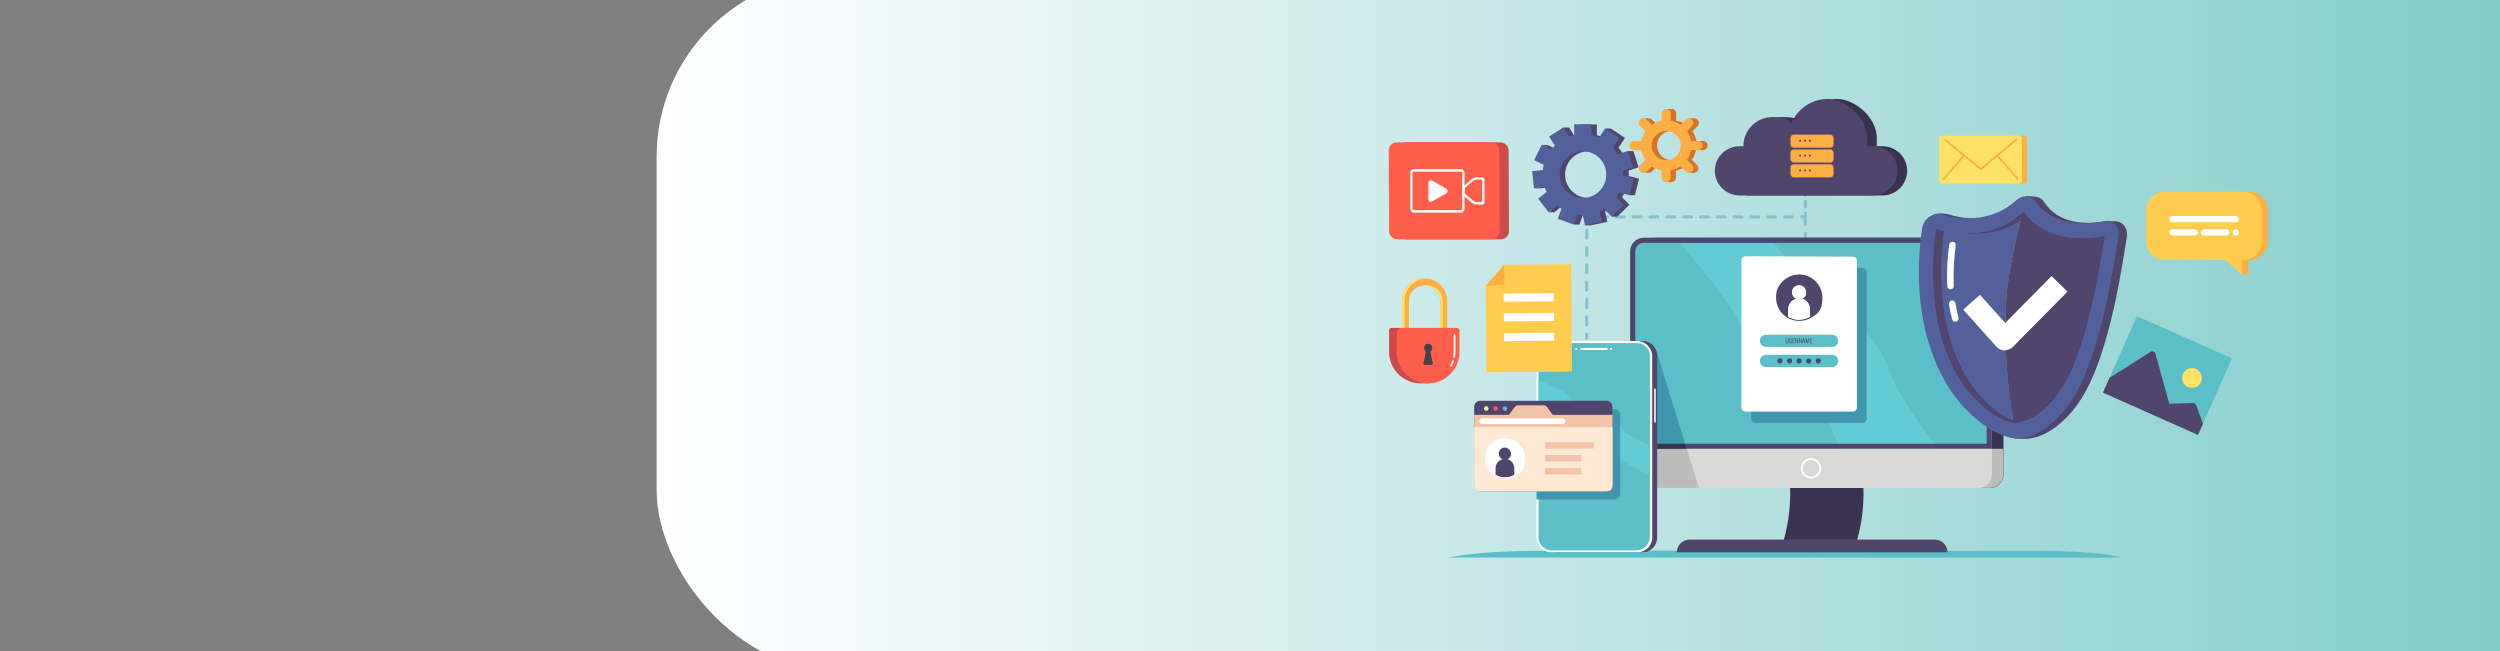 <?xml version="1.0" encoding="UTF-8"?>
<svg id="_圖層_1" data-name="圖層_1" xmlns="http://www.w3.org/2000/svg" version="1.1" xmlns:xlink="http://www.w3.org/1999/xlink" viewBox="0 0 1920 500">
  <rect x="0" y="0" width="1920" height="500" fill="#808080" stroke="none"/>
  <!-- Generator: Adobe Illustrator 29.4.0, SVG Export Plug-In . SVG Version: 2.1.0 Build 152)  -->
  <defs>
    <style>
      .st0 {
        fill: #ffed83;
      }

      .st1 {
        fill: #ce4949;
      }

      .st2 {
        fill: #ff5f4a;
      }

      .st3 {
        fill: #4c3936;
      }

      .st4 {
        fill: #ffcc4d;
      }

      .st5 {
        fill: #fff;
      }

      .st6 {
        fill: #62cbd4;
      }

      .st7 {
        fill: #4096ad;
      }

      .st8 {
        fill: url(#_未命名漸層_19);
      }

      .st9 {
        fill: #d8d8d8;
      }

      .st10 {
        fill: #84c0ce;
      }

      .st11 {
        fill: #ffe164;
      }

      .st12 {
        fill: #3f434c;
      }

      .st13 {
        fill: #393351;
      }

      .st14 {
        fill: #f2c3a7;
      }

      .st15 {
        fill: #ffe9d4;
      }

      .st16 {
        fill: #bcbcbc;
      }

      .st17 {
        fill: #53619b;
      }

      .st18 {
        fill: #5cbec6;
      }

      .st19 {
        fill: #d47328;
      }

      .st20 {
        fill: #50456d;
      }

      .st21 {
        fill: #ffae43;
      }
    </style>
    <linearGradient id="_未命名漸層_19" data-name="未命名漸層 19" x1="504.3" y1="248.2" x2="2029.6" y2="248.2" gradientUnits="userSpaceOnUse">
      <stop offset="0" stop-color="#fff"/>
      <stop offset="1" stop-color="#79c8c8"/>
    </linearGradient>
  </defs>
  <rect class="st8" x="504.3" y="-19.4" width="1525.3" height="535.3" rx="139.7" ry="139.7"/>
  <g>
    <path class="st18" d="M1112.7,428.2h516.5s-15.3-5.3-66.2-5.2c-50.9.1-155.8.2-200.6,0-44.8-.2-133.8-.2-181.8,0-47.9.2-67.9,5.2-67.9,5.2Z"/>
    <g>
      <path class="st21" d="M1727.2,147.2h-59.8c-8,0-14.5,6.5-14.5,14.5v23.5c0,8,6.5,14.5,14.5,14.5h46.3l8.3,11.2h4.6v-11.2h.6c8,0,14.5-6.5,14.5-14.5v-23.5c0-8-6.5-14.5-14.5-14.5Z"/>
      <path class="st4" d="M1722.6,147.2h-59.8c-8,0-14.5,6.5-14.5,14.5v23.5c0,8,6.5,14.5,14.5,14.5h46.3l12.9,11.2v-11.2h.6c8,0,14.5-6.5,14.5-14.5v-23.5c0-8-6.5-14.5-14.5-14.5Z"/>
      <g>
        <path class="st5" d="M1668.4,170.7h48.7c1.3,0,2.4-1.1,2.4-2.4s-1.1-2.4-2.4-2.4h-48.7c-1.3,0-2.4,1.1-2.4,2.4s1.1,2.4,2.4,2.4Z"/>
        <path class="st5" d="M1685.6,176.1h-17.2c-1.3,0-2.4,1.1-2.4,2.4s1.1,2.4,2.4,2.4h17.2c1.3,0,2.4-1.1,2.4-2.4s-1.1-2.4-2.4-2.4Z"/>
        <path class="st5" d="M1709.9,176.1h-17.2c-1.3,0-2.4,1.1-2.4,2.4s1.1,2.4,2.4,2.4h17.2c1.3,0,2.4-1.1,2.4-2.4s-1.1-2.4-2.4-2.4Z"/>
        <path class="st5" d="M1717,176.1c-1.3,0-2.4,1.1-2.4,2.4s1.1,2.4,2.4,2.4,2.4-1.1,2.4-2.4-1.1-2.4-2.4-2.4Z"/>
      </g>
    </g>
    <path class="st10" d="M1386.5,186.5c-.7,0-1.2-.5-1.2-1.2v-5.9c0-.7.5-1.2,1.2-1.2s1.2.5,1.2,1.2v5.9c0,.7-.5,1.2-1.2,1.2ZM1386.5,173.7c-.7,0-1.2-.5-1.2-1.2v-5.9c0-.7.5-1.2,1.2-1.2s1.2.5,1.2,1.2v5.9c0,.7-.5,1.2-1.2,1.2Z"/>
    <g>
      <path class="st10" d="M1386.5,151.2c-.7,0-1.2-.5-1.2-1.2v-3c0-.7.5-1.2,1.2-1.2s1.2.5,1.2,1.2v3c0,.7-.5,1.2-1.2,1.2Z"/>
      <path class="st10" d="M1386.5,160c-.7,0-1.2-.5-1.2-1.2v-4.1c0-.7.5-1.2,1.2-1.2s1.2.5,1.2,1.2v4.1c0,.7-.5,1.2-1.2,1.2Z"/>
      <path class="st10" d="M1386.5,167.8h-3c-.7,0-1.2-.5-1.2-1.2s.5-1.2,1.2-1.2h1.8v-1.8c0-.7.5-1.2,1.2-1.2s1.2.5,1.2,1.2v3c0,.7-.5,1.2-1.2,1.2Z"/>
      <path class="st10" d="M1376.6,167.8h-6c-.7,0-1.2-.5-1.2-1.2s.5-1.2,1.2-1.2h6c.7,0,1.2.5,1.2,1.2s-.5,1.2-1.2,1.2ZM1363.6,167.8h-6c-.7,0-1.2-.5-1.2-1.2s.5-1.2,1.2-1.2h6c.7,0,1.2.5,1.2,1.2s-.5,1.2-1.2,1.2ZM1350.7,167.8h-6c-.7,0-1.2-.5-1.2-1.2s.5-1.2,1.2-1.2h6c.7,0,1.2.5,1.2,1.2s-.5,1.2-1.2,1.2ZM1337.8,167.8h-6c-.7,0-1.2-.5-1.2-1.2s.5-1.2,1.2-1.2h6c.7,0,1.2.5,1.2,1.2s-.5,1.2-1.2,1.2ZM1324.9,167.8h-6c-.7,0-1.2-.5-1.2-1.2s.5-1.2,1.2-1.2h6c.7,0,1.2.5,1.2,1.2s-.5,1.2-1.2,1.2ZM1312,167.8h-6c-.7,0-1.2-.5-1.2-1.2s.5-1.2,1.2-1.2h6c.7,0,1.2.5,1.2,1.2s-.5,1.2-1.2,1.2ZM1299.1,167.8h-6c-.7,0-1.2-.5-1.2-1.2s.5-1.2,1.2-1.2h6c.7,0,1.2.5,1.2,1.2s-.5,1.2-1.2,1.2ZM1286.1,167.8h-6c-.7,0-1.2-.5-1.2-1.2s.5-1.2,1.2-1.2h6c.7,0,1.2.5,1.2,1.2s-.5,1.2-1.2,1.2ZM1273.2,167.8h-6c-.7,0-1.2-.5-1.2-1.2s.5-1.2,1.2-1.2h6c.7,0,1.2.5,1.2,1.2s-.5,1.2-1.2,1.2ZM1260.3,167.8h-6c-.7,0-1.2-.5-1.2-1.2s.5-1.2,1.2-1.2h6c.7,0,1.2.5,1.2,1.2s-.5,1.2-1.2,1.2ZM1247.4,167.8h-6c-.7,0-1.2-.5-1.2-1.2s.5-1.2,1.2-1.2h6c.7,0,1.2.5,1.2,1.2s-.5,1.2-1.2,1.2ZM1234.5,167.8h-6c-.7,0-1.2-.5-1.2-1.2s.5-1.2,1.2-1.2h6c.7,0,1.2.5,1.2,1.2s-.5,1.2-1.2,1.2Z"/>
      <path class="st10" d="M1218.6,170.7c-.7,0-1.2-.5-1.2-1.2v-3c0-.7.5-1.2,1.2-1.2h3c.7,0,1.2.5,1.2,1.2s-.5,1.2-1.2,1.2h-1.8v1.8c0,.7-.5,1.2-1.2,1.2Z"/>
      <path class="st10" d="M1218.6,250.7c-.7,0-1.2-.5-1.2-1.2v-6.1c0-.7.5-1.2,1.2-1.2s1.2.5,1.2,1.2v6.1c0,.7-.5,1.2-1.2,1.2ZM1218.6,237.4c-.7,0-1.2-.5-1.2-1.2v-6.1c0-.7.5-1.2,1.2-1.2s1.2.5,1.2,1.2v6.1c0,.7-.5,1.2-1.2,1.2ZM1218.6,224c-.7,0-1.2-.5-1.2-1.2v-6.1c0-.7.5-1.2,1.2-1.2s1.2.5,1.2,1.2v6.1c0,.7-.5,1.2-1.2,1.2ZM1218.6,210.7c-.7,0-1.2-.5-1.2-1.2v-6.1c0-.7.5-1.2,1.2-1.2s1.2.5,1.2,1.2v6.1c0,.7-.5,1.2-1.2,1.2ZM1218.6,197.4c-.7,0-1.2-.5-1.2-1.2v-6.1c0-.7.5-1.2,1.2-1.2s1.2.5,1.2,1.2v6.1c0,.7-.5,1.2-1.2,1.2ZM1218.6,184.1c-.7,0-1.2-.5-1.2-1.2v-6.1c0-.7.5-1.2,1.2-1.2s1.2.5,1.2,1.2v6.1c0,.7-.5,1.2-1.2,1.2Z"/>
      <path class="st10" d="M1218.6,260.8c-.7,0-1.2-.5-1.2-1.2v-3c0-.7.5-1.2,1.2-1.2s1.2.5,1.2,1.2v3c0,.7-.5,1.2-1.2,1.2Z"/>
    </g>
    <g>
      <path class="st13" d="M1424.8,419.7h-56.3c8.5-27.1,8.5-54,0-81.1,18.8,0,37.5,0,56.3,0,8.5,27.1,8.5,54,0,81.1Z"/>
      <path class="st13" d="M1271.4,182.6h256.9c5.7,0,10.4,4.6,10.4,10.4v171.4c0,5.7-4.6,10.4-10.4,10.4h-256.9c-5.7,0-10.4-4.6-10.4-10.4v-171.4c0-5.7,4.6-10.4,10.4-10.4Z"/>
      <path class="st16" d="M1538.6,344.7h-53.9v30h43.5c5.7,0,10.4-4.6,10.4-10.4v-19.7Z"/>
      <path class="st20" d="M1485.9,414.4h-188.3c-5.4,0-9.8,4.4-9.8,9.8h0s207.9,0,207.9,0h0c0-5.4-4.4-9.8-9.8-9.8Z"/>
      <path class="st18" d="M1529.7,193c0-5.7-4.6-10.4-10.4-10.4h-256.9c-5.7,0-10.4,4.6-10.4,10.4v151.7s277.6,0,277.6,0v-151.7Z"/>
      <path class="st6" d="M1450.7,283.5c-11.9-31.9-33.9-41.3-52.6-57.8-12.2-10.8-28.9-30.6-39-43.1h-72.5c14.5,16.6,47.7,56,52.8,72.4,6.5,21.1,36.3,36.7,52.4,52.8,10.8,10.8,17.5,27.3,20.8,37h76.5c-10.3-12.6-29.9-38.2-38.4-61.1Z"/>
      <path class="st20" d="M1519.3,182.6h-256.9c-5.7,0-10.4,4.6-10.4,10.4v151.7s277.6,0,277.6,0v-151.7c0-5.7-4.6-10.4-10.4-10.4ZM1525.8,340.8h-269.9v-147.8c0-3.6,2.9-6.5,6.5-6.5h256.9c3.6,0,6.5,2.9,6.5,6.5v147.8Z"/>
      <path class="st9" d="M1252.1,344.7v19.7c0,5.7,4.6,10.4,10.4,10.4h256.9c5.7,0,10.4-4.6,10.4-10.4v-19.7h-277.6Z"/>
      <path class="st5" d="M1390.9,367.5c-4.3,0-7.8-3.5-7.8-7.8s3.5-7.8,7.8-7.8,7.8,3.5,7.8,7.8-3.5,7.8-7.8,7.8ZM1390.9,353.3c-3.6,0-6.4,2.9-6.4,6.4s2.9,6.4,6.4,6.4,6.4-2.9,6.4-6.4-2.9-6.4-6.4-6.4Z"/>
      <polygon class="st7" points="1295.4 344.7 1272.6 271 1257.4 344.7 1295.4 344.7"/>
      <polygon class="st16" points="1251.2 374.7 1304.8 374.7 1295.4 344.7 1257.4 344.7 1251.2 374.7"/>
      <polygon class="st13" points="1294.2 340.8 1258.2 340.8 1257.4 344.7 1295.4 344.7 1294.2 340.8"/>
    </g>
    <g>
      <path class="st20" d="M1261.7,261.9h-2.9c-6.1,0-75,5-75,11.1v140c0,6.1,5,11.1,11.1,11.1h66.7c6.1,0,11.1-5,11.1-11.1v-140c0-6.1-5-11.1-11.1-11.1Z"/>
      <rect class="st5" x="1179.9" y="261.9" width="89" height="162.2" rx="11.1" ry="11.1"/>
      <path class="st18" d="M1257.4,263.5h-65.9c-5.5,0-9.9,4.4-9.9,9.9v139.4c0,5.5,4.4,9.9,9.9,9.9h65c5.9,0,10.6-4.8,10.6-10.6v-138.7c0-5.5-4.4-9.9-9.9-9.9Z"/>
      <path class="st5" d="M1234,268.8h-19.7c-.4,0-.8-.4-.8-.8h0c0-.4.4-.8.8-.8h19.7c.4,0,.8.4.8.8h0c0,.4-.4.8-.8.8Z"/>
      <circle class="st5" cx="1210.6" cy="268" r=".8"/>
      <circle class="st5" cx="1237.2" cy="268" r=".8"/>
      <path class="st5" d="M1271,324.6h0c-.3,0-.6-.3-.6-.6v-25.1c0-.3.3-.6.6-.6h0c.3,0,.6.3.6.6v25.1c0,.3-.3.6-.6.6Z"/>
      <path class="st6" d="M1181.7,292s22.4,8.4,25.3,14.2c2.8,5.8,2.3,9.8,12.4,12.2,10.2,2.4,13.2.2,20.3,3.9,7.1,3.7,4.9,8.4,11,11.5,6.1,3.1,16.6,8.6,16.6,8.6v23.3s-31.9-17-35.5-20.9c-3.6-3.9-4.8-10-8.6-10.3-3.8-.3-13.5,3.2-20.2,0-6.7-3.2-11.7-16.4-13.1-18.4-1.4-1.9-8.2-3.6-8.2-3.6v-20.3Z"/>
    </g>
    <g>
      <g>
        <path class="st13" d="M1343.3,112.3h3c0-12.4,10-22.4,22.4-22.4s10.4,1.9,14.3,5.1c4.5-11.1,15.4-19,28.1-19s30.3,13.6,30.3,30.3-.2,4-.6,6h5c10.4,0,18.9,8.5,18.9,18.9h0c0,10.4-8.5,18.9-18.9,18.9h-102.5c-10.4,0-18.9-8.5-18.9-18.9h0c0-10.4,8.5-18.9,18.9-18.9Z"/>
        <path class="st20" d="M1335.9,112.3h3c0-12.4,10-22.4,22.4-22.4s10.4,1.9,14.3,5.1c4.5-11.1,15.4-19,28.1-19s30.3,13.6,30.3,30.3-.2,4-.6,6h5c10.4,0,18.9,8.5,18.9,18.9h0c0,10.4-8.5,18.9-18.9,18.9h-102.5c-10.4,0-18.9-8.5-18.9-18.9h0c0-10.4,8.5-18.9,18.9-18.9Z"/>
      </g>
      <g>
        <g>
          <rect class="st21" x="1375.1" y="103.4" width="33.1" height="10" rx="2.5" ry="2.5"/>
          <path class="st20" d="M1383.3,108.1c0,.5-.4.8-.8.8s-.8-.4-.8-.8.4-.8.8-.8.8.4.8.8Z"/>
          <path class="st20" d="M1387.1,108.1c0,.5-.4.8-.8.8s-.8-.4-.8-.8.4-.8.8-.8.8.4.8.8Z"/>
          <path class="st20" d="M1390.8,108.1c0,.5-.4.8-.8.8s-.8-.4-.8-.8.4-.8.8-.8.8.4.8.8Z"/>
        </g>
        <g>
          <rect class="st21" x="1375.1" y="114.8" width="33.1" height="10" rx="2.5" ry="2.5"/>
          <path class="st20" d="M1383.3,119.5c0,.5-.4.8-.8.8s-.8-.4-.8-.8.4-.8.8-.8.8.4.8.8Z"/>
          <path class="st20" d="M1387.1,119.5c0,.5-.4.8-.8.8s-.8-.4-.8-.8.4-.8.8-.8.8.4.8.8Z"/>
          <path class="st20" d="M1390.8,119.5c0,.5-.4.8-.8.8s-.8-.4-.8-.8.4-.8.8-.8.8.4.8.8Z"/>
        </g>
        <g>
          <rect class="st21" x="1375.1" y="126.2" width="33.1" height="10" rx="2.5" ry="2.5"/>
          <path class="st20" d="M1383.3,130.9c0,.5-.4.8-.8.8s-.8-.4-.8-.8.4-.8.8-.8.8.4.8.8Z"/>
          <path class="st20" d="M1387.1,130.9c0,.5-.4.8-.8.8s-.8-.4-.8-.8.4-.8.8-.8.8.4.8.8Z"/>
          <path class="st20" d="M1390.8,130.9c0,.5-.4.8-.8.8s-.8-.4-.8-.8.4-.8.8-.8.8.4.8.8Z"/>
        </g>
      </g>
    </g>
    <g>
      <path class="st3" d="M1545.1,251.2c.5,0,.9-.3.9-.8,0-.2,2.8-17.9,2.1-36.6,0-.5-.5-.9-1-.9-.5,0-.9.5-.9,1,.7,18.5-2.1,36-2.1,36.2,0,.5.3,1,.8,1.1,0,0,.1,0,.2,0Z"/>
      <g>
        <g>
          <g>
            <g>
              <path class="st17" d="M1542.6,214.2c4-26.3,9.5-45.7,13.4-57.4-1.7-.3-3.5.2-4.8,1.5-16.9,16.1-41.4,17.8-62.5,12-3.1-.9-6.8,1.9-7.3,5.6-3.1,25.9-3.3,53.1,3,78.6,6.4,25.8,19.4,50.4,39.7,65.4,6.9,5.1,15.2,9.8,23.6,11-6.1-29.7-10.5-81.4-5.1-116.7Z"/>
              <path class="st20" d="M1616.2,175.5c-19.5,3.7-44.5,1.4-57.5-17-.7-1-1.7-1.6-2.8-1.8-3.9,11.7-9.4,31.2-13.4,57.4-5.4,35.3-1.1,87,5.1,116.7.1,0,.3,0,.4,0,7.8-.4,15.7-4.3,22.1-9.2,18.7-14.2,28.6-39.1,35.3-62.2,7.4-25.4,11.4-52.6,16.2-77.9.7-3.6-2.3-6.7-5.5-6.1Z"/>
            </g>
            <g>
              <path class="st20" d="M1555,337.1c-.1,0-5.9-.3-6-.3-15.1-1.8-23.6-12.4-34.1-23.6-12.5-13.3-21.4-30.5-27-48.7-8.8-28.2-9.7-59.5-5.5-88.6.5-3.6-.3-8.8,2.5-10.8,2.7-1.9,9-1.2,12.2-.3,18.9,5.7,41.4,4.1,57.4-10.5h0c1.6-1.4-.5-3.1,1.5-3.6.9-.2,5.9.2,6.8.3,2.7.3,5.2,1.2,6.9,3.9,11.2,17.3,31.9,18,49.1,14.7.3,0,3.4.4,3.7.4,3-.6,6.3.5,8.5,2.8,2.2,2.4,2.9,6.1,2.4,9.4-4.6,29.2-9.8,59.4-18.9,87.6-5.4,16.7-12.4,33.7-23.5,46.6-9.1,10.7-21.9,20.2-35.6,20.7-.1,0-.2,0-.3,0ZM1493,176.2c-5.7,44.3-1,96.7,28.9,129,8.5,9.2,19.7,18,31.9,20,3.2-.3,6.3-1.3,9.2-2.4,7.8-3.1,14.7-9,20.4-15.8,9.7-11.5,16-26.6,20.9-41.4,8.9-27.1,13.7-55.8,18.5-84.1-9.9,1.8-20.1,2.3-29.8.7-12.4-2-24.6-7.9-32.4-19.5-10.9,10-24.4,15.7-38.3,16.6-9.8.7-19.7-.4-29.2-3.1Z"/>
              <path class="st17" d="M1548.7,336.9c-.1,0-.2,0-.3,0-15.1-1.8-29.3-12.6-39.8-23.8-12.5-13.3-21.4-30.5-27-48.7-8.8-28.2-9.7-59.5-5.5-88.6.5-3.6,2.5-7.1,5.3-9.1,2.7-1.9,6.2-3,9.3-2.1,18.9,5.7,41.4,4.1,57.4-10.5h0c2.3-2,5.5-3.6,8.3-3.3,2.7.3,5.2,1.2,6.9,3.9,11.4,17.6,35.5,18.6,52.7,15.1,3-.6,6.3.5,8.5,2.8,2.2,2.4,2.9,6.1,2.4,9.4-4.6,29.2-9.8,59.4-18.9,87.6-5.4,16.7-12.4,33.7-23.5,46.6-9.1,10.7-21.9,20.2-35.6,20.7-.1,0-.2,0-.3,0ZM1486.7,176c-5.7,44.3-1,96.7,28.9,129,8.5,9.2,19.7,18,31.9,20,3.2-.3,6.3-1.3,9.2-2.4,7.8-3.1,14.7-9,20.4-15.8,9.7-11.5,16-26.6,20.9-41.4,8.9-27.1,13.7-55.8,18.5-84.1-9.9,1.8-20.1,2.3-29.8.7-12.4-2-24.6-7.9-32.4-19.5-10.9,10-24.4,15.7-38.3,16.6-9.8.7-19.7-.4-29.2-3.1Z"/>
            </g>
          </g>
          <path class="st5" d="M1539.6,269.1c0,0-.1,0-.2,0-2.4,0-4.6-1.1-6.2-2.9l-25.4-28.4,12.8-11.4,19.4,21.7,35.6-36.1,12.2,12-42,42.5c-1.6,1.6-3.8,2.5-6.1,2.5Z"/>
        </g>
        <path class="st5" d="M1501.7,247.1c-1.1,0-2.1-.7-2.4-1.8-1-3.6-1.9-7.5-2.5-11.6-.2-1.4.7-2.7,2.1-2.9,1.4-.2,2.7.7,2.9,2.1.6,3.9,1.4,7.6,2.3,11,.4,1.3-.4,2.7-1.7,3.1-.2,0-.5,0-.7,0Z"/>
        <path class="st5" d="M1498,222.2c-1.3,0-2.4-1.1-2.5-2.4-.8-17.1,1.4-31.4,1.5-32,.2-1.4,1.5-2.3,2.9-2.1,1.4.2,2.3,1.5,2.1,2.9,0,.2-2.2,14.4-1.5,31,0,1.4-1,2.6-2.4,2.6,0,0,0,0-.1,0Z"/>
      </g>
    </g>
    <g>
      <g>
        <g>
          <path class="st20" d="M1250.9,135.1c0-.3,0-.6,0-1,0-1.1,0-2.1-.2-3.1l7.8-2.5-4.1-12.5h-4.2v1.3c.1,0-3.6,1.2-3.6,1.2-1-1.8-2.2-3.4-3.6-5l5-7.6-11-7.2h-4.2l2.5,2.7-2.9,4.4c-1.9-.8-3.9-1.5-6-2v-8.2h-13.1v8.2c-1.3.3-2.6.7-3.9,1.1l-4.3-7h-4.2l.9,2.1-7.8,4.9,4.4,7c-1,.9-1.9,2-2.7,3l-7.4-3.6-5.8,11.8,7.4,3.6c-.3,1.3-.6,2.6-.7,4l-8.2.9,1.4,13.1,8.2-.9c.4,1.3.9,2.6,1.5,3.8l-6.5,5.1,6.5,8.3-2.6,2h4.2l6.5-5.1c1,.9,2.1,1.7,3.3,2.4l-2.8,7.7,7.7,2.8.4,1.7h4.2l2.8-7.7c1.3.2,2.7.3,4.1.3l1.3,5.9-3.8,2.1h4.2l12.8-2.7-1.7-8c1.2-.6,2.4-1.2,3.6-1.9l3.3,3.4-1.8,2.5h4.2l9.4-9.1-5.7-5.9c.8-1.1,1.4-2.3,2-3.5l3.6.9v1.1h4.3l3.2-12.7-8-2ZM1219.9,152c-9.9,0-17.9-8-17.9-17.9s8-17.9,17.9-17.9,17.9,8,17.9,17.9-8,17.9-17.9,17.9Z"/>
          <polygon class="st20" points="1178.1 144.7 1182.3 144.7 1182.2 144.2 1178.1 144.7"/>
          <polygon class="st20" points="1187.4 113 1188.2 111.3 1183.9 111.3 1187.4 113"/>
        </g>
        <path class="st17" d="M1251.4,149.8l3.2-12.7-8-2c0-.3,0-.6,0-1,0-1.1,0-2.1-.2-3.1l7.8-2.5-4.1-12.5-7.8,2.5c-1-1.8-2.2-3.4-3.6-5l5-7.6-11-7.2-4.6,7c-1.9-.8-3.9-1.5-6-2v-8.2h-13.1v8.2c-1.3.3-2.6.7-3.9,1.1l-4.3-7-11.1,7,4.4,7c-1,.9-1.9,2-2.7,3l-7.4-3.6-5.8,11.8,7.4,3.6c-.3,1.3-.6,2.6-.7,4l-8.2.9,1.4,13.1,8.2-.9c.4,1.3.9,2.6,1.5,3.8l-6.5,5.1,8.1,10.4,6.5-5.1c1,.9,2.1,1.7,3.3,2.4l-2.8,7.7,12.3,4.5,2.8-7.7c1.3.2,2.7.3,4.1.3l1.7,8,12.8-2.7-1.7-8c1.2-.6,2.4-1.2,3.6-1.9l5.7,5.9,9.4-9.1-5.7-5.9c.8-1.1,1.4-2.3,2-3.5l8,2ZM1215.7,116.2c9.9,0,17.9,8,17.9,17.9s-8,17.9-17.9,17.9-17.9-8-17.9-17.9,8-17.9,17.9-17.9Z"/>
      </g>
      <g>
        <path class="st19" d="M1308.4,108.3h-5.5c-.5-2.7-1.6-5.3-3.1-7.5l3.9-3.9c1.4-1.4,1.4-3.6,0-5h0c-.8-.8-1.8-1.1-2.8-1h-3.6l1.1,1.3-3.6,3.6c-2.2-1.5-4.8-2.6-7.5-3.1v-5.5c0-1.9-1.6-3.5-3.5-3.5h-4.2l.4,2.4h.4c-.1.3-.2.7-.2,1.1v5.5c-2.7.5-5.3,1.6-7.5,3.1l-3.9-3.9c-.7-.7-1.7-1.1-2.6-1h-4.3l1.7,1.2c-1.2,1.4-1.1,3.5.2,4.8l3.9,3.9c-1.5,2.2-2.6,4.8-3.1,7.5h-5.5c-1.9,0-3.5,1.6-3.5,3.5h0c0,1.9,1.6,3.5,3.5,3.5h5.5c.5,2.7,1.6,5.3,3.1,7.5l-3.9,3.9c-1.3,1.3-1.4,3.4-.2,4.8l-1.4,1.2h3.8,0c1,0,2-.3,2.7-1l3.9-3.9c2.2,1.5,4.8,2.6,7.5,3.1v5.5c0,1,.4,1.9,1,2.5l-1.7,1h4.2c1.9,0,3.5-1.6,3.5-3.5v-5.5c2.7-.5,5.3-1.6,7.5-3.1l3.9,3.9s0,0,0,0l-1.7,1h4s0,0,.1,0h0c.9,0,1.7-.4,2.4-1,1.4-1.4,1.4-3.6,0-5l-3.9-3.9c1.5-2.2,2.6-4.8,3.1-7.5h5.5c1.9,0,3.5-1.6,3.5-3.5s-1.6-3.5-3.5-3.5ZM1283.8,123c-6.2,0-11.2-5-11.2-11.2s5-11.2,11.2-11.2,11.2,5,11.2,11.2-5,11.2-11.2,11.2Z"/>
        <path class="st21" d="M1304.2,108.3h-5.5c-.5-2.7-1.6-5.3-3.1-7.5l3.9-3.9c1.4-1.4,1.4-3.6,0-5h0c-1.4-1.4-3.6-1.4-5,0l-3.9,3.9c-2.2-1.5-4.8-2.6-7.5-3.1v-5.5c0-1.9-1.6-3.5-3.5-3.5h0c-1.9,0-3.5,1.6-3.5,3.5v5.5c-2.7.5-5.3,1.6-7.5,3.1l-3.9-3.9c-1.4-1.4-3.6-1.4-5,0h0c-1.4,1.4-1.4,3.6,0,5l3.9,3.9c-1.5,2.2-2.6,4.8-3.1,7.5h-5.5c-1.9,0-3.5,1.6-3.5,3.5h0c0,1.9,1.6,3.5,3.5,3.5h5.5c.5,2.7,1.6,5.3,3.1,7.5l-3.9,3.9c-1.4,1.4-1.4,3.6,0,5,1.4,1.4,3.6,1.4,5,0l3.9-3.9c2.2,1.5,4.8,2.6,7.5,3.1v5.5c0,1.9,1.6,3.5,3.5,3.5s3.5-1.6,3.5-3.5v-5.5c2.7-.5,5.3-1.6,7.5-3.1l3.9,3.9c1.4,1.4,3.6,1.4,5,0,1.4-1.4,1.4-3.6,0-5l-3.9-3.9c1.5-2.2,2.6-4.8,3.1-7.5h5.5c1.9,0,3.5-1.6,3.5-3.5s-1.6-3.5-3.5-3.5ZM1279.6,123c-6.2,0-11.2-5-11.2-11.2s5-11.2,11.2-11.2,11.2,5,11.2,11.2-5,11.2-11.2,11.2Z"/>
      </g>
    </g>
    <g>
      <g>
        <polygon class="st4" points="1207.3 285.4 1141.5 285.9 1141 219.8 1155.1 203.4 1206.7 203 1207.3 285.4"/>
        <g>
          <rect class="st5" x="1154.7" y="226.2" width="38.5" height="6.2" transform="translate(-1.8 9.4) rotate(-.5)"/>
          <rect class="st5" x="1154.8" y="241.3" width="38.5" height="6.2" transform="translate(-1.9 9.4) rotate(-.5)"/>
          <rect class="st5" x="1154.9" y="256.5" width="38.5" height="6.2" transform="translate(-2 9.4) rotate(-.5)"/>
        </g>
      </g>
      <polygon class="st21" points="1141 219.8 1155.4 218.7 1155.1 203.4 1141 219.8"/>
    </g>
    <g>
      <path class="st1" d="M1152.5,183.8h-72.2c-3.5,0-6.4-2.9-6.4-6.4l-.3-61.7c0-3.5,2.8-6.4,6.4-6.4h72.2c3.5,0,6.4,2.9,6.4,6.4l.3,61.7c0,3.5-2.8,6.4-6.4,6.4Z"/>
      <g>
        <path class="st2" d="M1145.4,183.8h-72.2c-3.5,0-6.4-2.9-6.4-6.4l-.3-61.7c0-3.5,2.8-6.4,6.4-6.4h72.2c3.5,0,6.4,2.9,6.4,6.4l.3,61.7c0,3.5-2.8,6.4-6.4,6.4Z"/>
        <g>
          <path class="st5" d="M1110.9,145l-5.6-3.2-5.6-3.2c-1.2-.7-2.7.2-2.7,1.6v6.5s0,6.5,0,6.5c0,1.4,1.5,2.2,2.7,1.6l5.6-3.2,5.6-3.2c1.2-.7,1.2-2.4,0-3.1Z"/>
          <path class="st5" d="M1122.1,163.3h-36.2c-1.5,0-2.8-1.3-2.8-2.8v-27.8c-.1-1.5,1.1-2.8,2.6-2.8h36.2c1.5,0,2.8,1.3,2.8,2.8v27.8c.1,1.5-1.1,2.8-2.6,2.8ZM1085.7,131.8c-.5,0-.9.4-.9.9v27.8c.1.5.6.9,1.1.9h36.2c.5,0,.9-.4.9-.9v-27.8c-.1-.5-.6-.9-1.1-.9h-36.2Z"/>
          <path class="st5" d="M1137.9,157.1h-3.2c0,0-.2,0-.2,0-1.6,0-3.2-.6-4.4-1.6l-7.2-6.1v-5.5s7.1-6.1,7.1-6.1c1.2-1,2.7-1.6,4.4-1.6,0,0,.2,0,.2,0h3.2c1.3,0,2.3.9,2.3,2.1v16.9c0,1.1-.9,2.1-2.2,2.1ZM1124.8,148.5l6.5,5.5c.9.7,2,1.2,3.2,1.2,0,0,.1,0,.2,0h3.2c.3,0,.4-.2.4-.2v-16.9c0,0-.2-.2-.5-.2h-3.2c0,0-.1,0-.2,0-1.2,0-2.4.5-3.2,1.2l-6.4,5.5v3.8Z"/>
        </g>
      </g>
    </g>
    <path class="st7" d="M1239.8,314.1h-59.8v69.5h59.7c2.5,0,4.6-2.1,4.6-4.6h0v-60.3c0-2.5-2-4.6-4.6-4.6Z"/>
    <g>
      <g>
        <path class="st20" d="M1233.8,307.8h-97c-2.5,0-4.6,2-4.6,4.6v60.2c0,2.6,2.1,4.7,4.7,4.7h96.7c2.6,0,4.7-2.1,4.7-4.7v-60.2c0-2.5-2-4.6-4.6-4.6Z"/>
        <path class="st14" d="M1132.2,318.6v52.9c0,3.2,2.6,5.8,5.8,5.8h94.6c3.2,0,5.8-2.6,5.8-5.8v-52.9h-106.1Z"/>
        <path class="st14" d="M1188,312.5c-.6-.8-1.5-1.2-2.5-1.2h-19.6c-1,0-1.9.5-2.5,1.2l-4.6,6.2h33.8l-4.6-6.2Z"/>
        <g>
          <rect class="st0" x="1139.7" y="312" width="3.5" height="3.5" rx="1.7" ry="1.7"/>
          <rect class="st2" x="1146.9" y="312" width="3.5" height="3.5" rx="1.7" ry="1.7"/>
          <rect class="st18" x="1154" y="312" width="3.5" height="3.5" rx="1.7" ry="1.7"/>
        </g>
        <path class="st15" d="M1132.2,328v45.3c0,2.2,1.8,4,4,4h98.2c2.2,0,4-1.8,4-4v-45.3h-106.1Z"/>
        <path class="st5" d="M1200,321.3h-61.6c-1.2,0-2.2,1-2.2,2.2s1,2.2,2.2,2.2h61.6c1.2,0,2.2-1,2.2-2.2s-1-2.2-2.2-2.2Z"/>
      </g>
      <g>
        <path class="st5" d="M1155.8,367.4c-.4,0-.8,0-1.3,0-2.3-.2-4.5-.9-6.4-2-4.8-2.7-7.7-7.9-7.7-13.4s1.8-8.3,4.9-11.2c.8-.8,1.8-1.5,2.8-2.1,2.3-1.4,5-2.1,7.8-2.1,8.5,0,15.4,6.9,15.4,15.4s-3,10.6-7.7,13.4c-1.7,1-3.5,1.6-5.5,1.9-.7.1-1.4.2-2.2.2Z"/>
        <path class="st20" d="M1163,359.6v5c-1.6.9-3.3,1.5-5.1,1.8-.7,0-1.4.1-2.1.1s-.8,0-1.2,0c-2.2-.2-4.2-.8-6-1.9v-5c0-1.9.7-3.6,1.9-4.9.7-.8,1.6-1.4,2.7-1.8.2,0,.4-.2.6-.2-.3-.1-.6-.3-.9-.6-1.1-.9-1.8-2.2-1.8-3.7s0-.7.1-1.1c.5-2.1,2.3-3.6,4.5-3.6s4.7,2.1,4.7,4.7-1.1,3.5-2.7,4.2c3,.9,5.2,3.6,5.2,6.9Z"/>
      </g>
      <g>
        <rect class="st14" x="1186.7" y="339.6" width="37.4" height="4.9"/>
        <rect class="st14" x="1186.7" y="349.5" width="27.8" height="4.9"/>
        <rect class="st14" x="1186.7" y="359.5" width="27.8" height="4.9"/>
      </g>
    </g>
    <g>
      <path class="st7" d="M1430.4,324.7h-82.3c-1.8,0-3.2-1.4-3.2-3.1v-113c0-1.8,1.4-3.2,3.2-3.2l82.3.3c1.8,0,3.2,1.4,3.2,3.2v112.6c0,1.8-1.4,3.2-3.2,3.2Z"/>
      <g>
        <path class="st5" d="M1422.9,316.1h-82.3c-1.8,0-3.2-1.4-3.2-3.1v-113c0-1.8,1.4-3.2,3.2-3.2l82.3.3c1.8,0,3.2,1.4,3.2,3.2v112.6c0,1.8-1.4,3.2-3.2,3.2Z"/>
        <g>
          <path class="st20" d="M1381.8,246.4c-.5,0-1,0-1.5,0-2.6-.2-5.1-1-7.4-2.3-5.5-3.2-8.9-9.1-8.9-15.5s2.1-9.7,5.6-13c1-.9,2-1.7,3.2-2.4,2.7-1.6,5.8-2.4,9-2.4,9.8,0,17.8,8,17.8,17.9s-3.4,12.3-8.9,15.4c-2,1.1-4.1,1.9-6.3,2.2-.8.1-1.7.2-2.5.2Z"/>
          <path class="st5" d="M1390.1,237.4v5.8c-1.8,1-3.8,1.8-5.9,2.1-.8.1-1.6.2-2.4.2-.5,0-.9,0-1.4,0-2.5-.2-4.9-1-7-2.2v-5.8c0-2.2.8-4.2,2.2-5.7.8-.9,1.9-1.6,3.1-2.1.2-.1.5-.2.7-.3-.4-.2-.7-.4-1-.7-1.2-1-2.1-2.5-2.1-4.2s0-.8.1-1.2c.6-2.4,2.7-4.2,5.3-4.2,3,0,5.4,2.4,5.4,5.4s-1.3,4-3.1,4.9c3.5,1,6,4.2,6,8Z"/>
          <path class="st5" d="M1390.1,237.4v5.8c-1.8,1-3.8,1.8-5.9,2.1-.8.1-1.6.2-2.4.2-.5,0-.9,0-1.4,0-2.5-.2-4.9-1-7-2.2v-5.8c0-2.2.8-4.2,2.2-5.7.8-.9,1.9-1.6,3.1-2.1.2-.1.5-.2.7-.3-.4-.2-.7-.4-1-.7-1.2-1-2.1-2.5-2.1-4.2s0-.8.1-1.2c.6-2.4,2.7-4.2,5.3-4.2,3,0,5.4,2.4,5.4,5.4s-1.3,4-3.1,4.9c3.5,1,6,4.2,6,8Z"/>
        </g>
        <path class="st18" d="M1407.1,257.1h-50.8c-2.6,0-4.7,2-4.7,4.6h0c0,2.6,2.1,4.7,4.7,4.7h50.8c2.6,0,4.7-2.1,4.7-4.6h0c0-2.6-2.1-4.7-4.7-4.7Z"/>
        <path class="st18" d="M1407.1,272.5h-50.8c-2.6,0-4.7,2.1-4.7,4.7h0c0,2.6,2.1,4.7,4.7,4.7h50.8c2.6,0,4.7-2.1,4.7-4.7h0c0-2.6-2.1-4.7-4.7-4.7Z"/>
        <g>
          <path class="st20" d="M1371.9,259.9v2.6c0,.4.1.8.6.8.5,0,.6-.3.6-.8v-2.6h.5v2.6c0,.7-.2,1.2-1.1,1.2-.8,0-1-.5-1-1.2v-2.6h.5Z"/>
          <path class="st20" d="M1374.5,262.6c0,.4.2.7.6.7.4,0,.6-.2.6-.6s-.2-.6-.7-.8c-.6-.3-.9-.5-.9-1.1s.3-.9,1-.9c.7,0,.9.5,1,1h-.5c0-.2,0-.6-.5-.6-.3,0-.5.2-.5.5s.2.5.6.7c.7.3.9.6.9,1.2s-.3,1-1,1c-.8,0-1-.5-1-1h.5Z"/>
          <path class="st20" d="M1378.3,261.8h-1.2s0,1.4,0,1.4h1.4s0,.4,0,.4h-1.8v-3.7h1.8v.4h-1.3s0,1.2,0,1.2h1.2v.4Z"/>
          <path class="st20" d="M1379.4,261.9v1.7h-.5v-3.7h1c.6,0,1,.4,1,1s-.3.8-.5.9c.3.1.4.4.4.9h0c0,.5,0,.7,0,.9h-.5c0-.2,0-.5,0-.8h0c0-.7-.1-.9-.6-.9h-.4ZM1379.4,261.5h.4c.4,0,.6-.2.6-.7s-.2-.6-.6-.6h-.5s0,1.3,0,1.3Z"/>
          <path class="st20" d="M1381.5,263.6v-3.7h.6c1,2.5,1.1,2.8,1.2,3h0c0-.5,0-1.1,0-1.7v-1.4h.4v3.7h-.5c-1-2.6-1.2-3-1.2-3.1h0c0,.5,0,1.1,0,1.7v1.4h-.4Z"/>
          <path class="st20" d="M1384.7,262.5l-.3,1.1h-.5s.9-3.7.9-3.7h.6s.9,3.7.9,3.7h-.5s-.3-1.1-.3-1.1h-.9ZM1385.6,262.1c-.2-.9-.3-1.5-.4-1.8h0c0,.3-.2,1-.4,1.8h.8Z"/>
          <path class="st20" d="M1389,262.1c0-.7,0-1.4,0-1.8h0c-.1.7-.4,2.2-.7,3.3h-.4c-.2-1-.5-2.7-.7-3.4h0c0,.4,0,1.2,0,1.9v1.5h-.4v-3.7h.7c.3,1.1.5,2.5.6,3h0c0-.4.4-1.9.7-3h.7v3.7h-.4v-1.6Z"/>
          <path class="st20" d="M1391.9,261.9h-1.2s0,1.4,0,1.4h1.4s0,.4,0,.4h-1.8v-3.7h1.7v.4h-1.3s0,1.2,0,1.2h1.2v.4Z"/>
        </g>
        <g>
          <path class="st20" d="M1369,277.2c0,1.1-.9,2-2,2-1.1,0-2-.9-2-2s.9-2,2-2c1.1,0,2,.9,2,2Z"/>
          <path class="st20" d="M1376.4,277.2c0,1.1-.9,2-2,2-1.1,0-2-.9-2-2s.9-2,2-2c1.1,0,2,.9,2,2Z"/>
          <path class="st20" d="M1383.7,277.2c0,1.1-.9,2-2,2-1.1,0-2-.9-2-2s.9-2,2-2c1.1,0,2,.9,2,2Z"/>
          <path class="st20" d="M1391.1,277.2c0,1.1-.9,2-2,2-1.1,0-2-.9-2-2s.9-2,2-2c1.1,0,2,.9,2,2Z"/>
          <path class="st20" d="M1398.4,277.2c0,1.1-.9,2-2,2-1.1,0-2-.9-2-2s.9-2,2-2c1.1,0,2,.9,2,2Z"/>
        </g>
      </g>
    </g>
    <g>
      <path class="st21" d="M1554.5,141.1h-59c-1.3.1-2.4-.9-2.4-2.2v-32.4c-.1-1.3.9-2.4,2.2-2.4h59c1.3-.1,2.4.9,2.4,2.2v32.4c.1,1.3-.9,2.4-2.2,2.4Z"/>
      <path class="st11" d="M1550.7,141.1h-59c-1.3.1-2.4-.9-2.4-2.2v-32.4c-.1-1.3.9-2.4,2.2-2.4h59c1.3-.1,2.4.9,2.4,2.2v32.4c.1,1.3-.9,2.4-2.2,2.4Z"/>
      <path class="st21" d="M1548.9,107.8s0,0,0,0l-27.3,22.6c-.3.2-.6.2-.9,0l-27.1-22.3c-.3-.3-.4-.7-.1-1,.2-.3.7-.4,1,0l26.7,21.9,26.8-22.3c.3-.3.8-.2,1,0,.2.3.2.7,0,1Z"/>
      <path class="st21" d="M1493.1,138.1c-.3.3-.7.3-1,0-.3-.3-.3-.7,0-1l15.6-18.1c.3-.3.7-.3,1,0,.3.3.3.7,0,1l-15.6,18.1s0,0,0,0Z"/>
      <path class="st21" d="M1550.1,138s0,0,0,0c-.3.3-.7.2-1,0l-15.8-18.1c-.3-.3-.2-.7,0-1,.3-.3.7-.2,1,0l15.8,18.1c.3.3.2.7,0,1Z"/>
    </g>
    <g>
      <polygon class="st18" points="1688.1 334.1 1615.1 301.6 1641.1 242.8 1714.1 275.2 1688.1 334.1"/>
      <g>
        <path class="st20" d="M1691.9,325.5l-5.3-14.4c-.3-.9-1.3-1.5-2.3-1.5l-18.3.4-10.7-38.6c-.2-.6-.7-1.1-1.4-1.4-.7-.3-1.4-.2-1.9,0l-31.9,20.2-5,11.3,73,32.5h0s3.8-8.6,3.8-8.6Z"/>
        <ellipse class="st11" cx="1683.2" cy="289.2" rx="7.6" ry="7.6" transform="translate(8.4 623.5) rotate(-21)"/>
      </g>
    </g>
    <g>
      <path class="st21" d="M1076.7,258.7h5.4v-27.5c0-6.6,5.4-12,12-12s12,5.4,12,12v27.5h5.4v-27.5c0-4.6-1.8-9-5.1-12.3-3.3-3.3-7.7-5.1-12.3-5.1s-9,1.8-12.3,5.1c-3.3,3.3-5.1,7.7-5.1,12.3v27.5Z"/>
      <g>
        <path class="st11" d="M1083.7,218.9c3.1-3.1,7.1-4.9,11.4-5.1-.3,0-.6,0-.9,0-4.6,0-9,1.8-12.3,5.1-3.3,3.3-5.1,7.7-5.1,12.3v27.5h1.9v-27.5c0-4.6,1.8-9,5.1-12.3Z"/>
        <path class="st11" d="M1096,219.2c-.3,0-.6,0-.9,0,6.2.5,11.1,5.7,11.1,12v27.5h1.9v-27.5c0-6.6-5.4-12-12-12Z"/>
      </g>
      <path class="st1" d="M1075.5,251.8l39.5,18.5c0,12.8-5.7,23.4-18.3,24.1-.5,0-5.4,0-5.8,0h0c-13.3,0-24.1-10.9-24.1-24.1v-16.7c0-1,.8-1.8,1.8-1.8h7Z"/>
      <path class="st2" d="M1072.7,256.2v14.1c0,13.3,10.9,24.1,24.1,24.1h0c13.3,0,24.1-10.9,24.1-24.1v-16.4c0-1.2-1-2.1-2.1-2.1h-41.7c-2.4,0-4.4,2-4.4,4.4Z"/>
      <path class="st12" d="M1094.7,269.4c-.7-.6-1-1.5-1-2.5.1-1.6,1.4-2.8,2.9-2.9,1.9-.1,3.4,1.3,3.4,3.2s-.4,1.7-1,2.3c-.3.3-.4.8-.4,1.2l1.8,8.4c.1.6-.3,1.1-.9,1.1h-5.4c-.6,0-1-.5-.9-1.1l1.8-8.4c0-.4,0-.9-.4-1.2Z"/>
      <g>
        <path class="st5" d="M1114.4,281.5c.3,0,.5-.1.6-.4.7-1.2,1.2-2.4,1.6-3.5.1-.4,0-.8-.4-.9-.4-.1-.8,0-.9.4-.4,1-.8,2.1-1.5,3.3-.2.3,0,.8.3,1,.1,0,.2,0,.3,0Z"/>
        <path class="st5" d="M1116.8,274.7c.4,0,.7-.3.7-.6.3-2,.3-3.9.3-6.3v-10.5c0-.4-.3-.7-.7-.7s-.7.3-.7.7v10.5c0,2.4,0,4.3-.3,6.1,0,.4.2.8.6.8,0,0,0,0,.1,0Z"/>
      </g>
    </g>
  </g>
</svg>